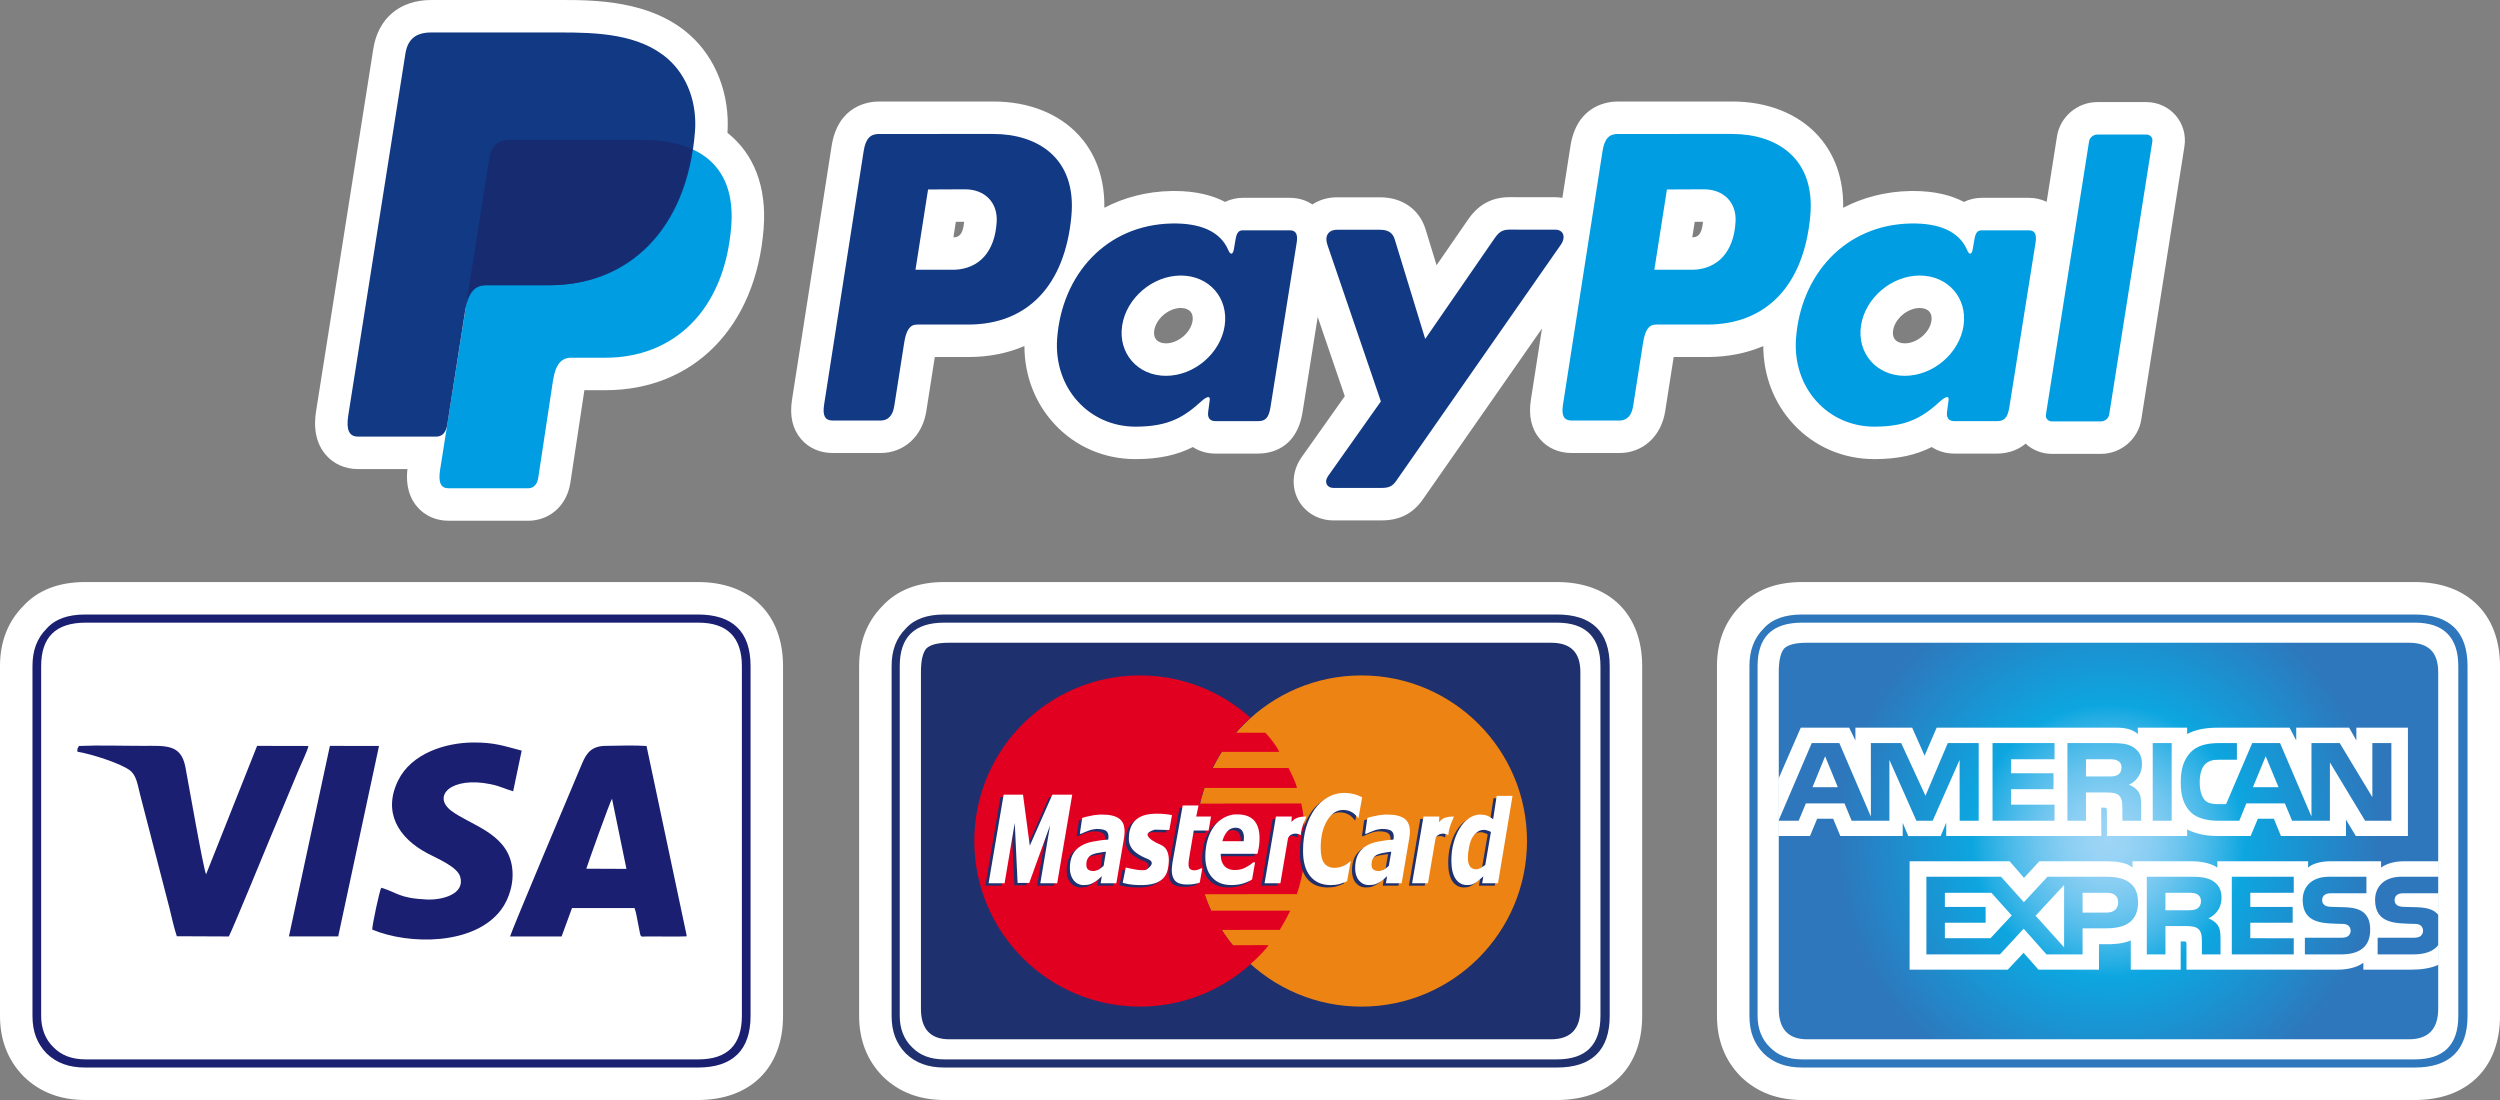 <?xml version="1.0" encoding="utf-8"?>
<!-- Generator: Adobe Illustrator 17.0.0, SVG Export Plug-In . SVG Version: 6.00 Build 0)  -->
<!DOCTYPE svg PUBLIC "-//W3C//DTD SVG 1.1//EN" "http://www.w3.org/Graphics/SVG/1.1/DTD/svg11.dtd">
<svg version="1.1" id="Capa_1" xmlns="http://www.w3.org/2000/svg" xmlns:xlink="http://www.w3.org/1999/xlink" x="0px" y="0px"
	 width="300px" height="132px" viewBox="0 0 300 132" enable-background="new 0 0 300 132" xml:space="preserve">
<rect x="0" y="0" width="300" height="132" fill="#808080" stroke="none"/>
<g>
	<g>
		<g>
			<path fill="#FFFFFF" d="M186.841,69.845h-73.526c-3.189,0-5.7,0.981-7.464,2.918c-1.828,1.871-2.755,4.283-2.755,7.171v41.978
				c0,2.877,0.941,5.304,2.797,7.213c0.026,0.027,0.052,0.053,0.079,0.079c1.91,1.856,4.381,2.797,7.344,2.797h73.526
				c6.303,0,10.219-3.866,10.219-10.088V79.934C197.06,73.71,193.144,69.845,186.841,69.845L186.841,69.845z"/>
			<g>
				<path fill-rule="evenodd" clip-rule="evenodd" fill="#1E306D" d="M193.164,79.933c0-4.139-2.151-6.192-6.323-6.192h-73.526
					c-2.086,0-3.617,0.554-4.628,1.694c-1.14,1.141-1.694,2.608-1.694,4.498v41.978c0,1.889,0.554,3.324,1.694,4.497
					c1.174,1.141,2.673,1.695,4.628,1.695h73.526c4.172,0,6.323-2.086,6.323-6.192V79.933L193.164,79.933z"/>
				<path fill-rule="evenodd" clip-rule="evenodd" fill="#FFFFFF" d="M186.84,74.719c3.455,0,5.215,1.76,5.215,5.215v41.978
					c0,3.487-1.76,5.214-5.215,5.214h-73.526c-1.662,0-2.933-0.488-3.878-1.466c-0.978-0.945-1.467-2.249-1.467-3.748V79.933
					c0-3.454,1.728-5.215,5.345-5.215H186.84L186.84,74.719z"/>
				<path fill-rule="evenodd" clip-rule="evenodd" fill="#1E306D" d="M189.644,121.063c0,2.412-1.173,3.651-3.52,3.651h-72.222
					c-2.249,0-3.389-1.239-3.389-3.651l0,0v-9.092V80.65c0-1.336,0.196-2.249,0.619-2.803c0.489-0.489,1.368-0.717,2.77-0.717l0,0
					h72.222c2.347,0,3.52,1.141,3.52,3.52V121.063z"/>
				<path fill="#ED8313" d="M143.497,100.922c0-10.975,8.897-19.871,19.872-19.871c10.976,0,19.871,8.896,19.871,19.871
					c0,10.974-8.894,19.872-19.871,19.872C152.394,120.794,143.497,111.896,143.497,100.922L143.497,100.922z"/>
				<path fill="#E10020" d="M150.058,86.13c0.01,0-1.041,0.909-1.742,1.798h3.535c0,0,1.209,1.307,1.656,2.293h-6.911
					c0,0-0.669,1.052-1.115,1.942h9.14c0,0,0.836,1.563,1.018,2.389h-11.114c0,0-0.381,1.083-0.542,1.879l12.166-0.015
					c0.335,1.528,1.145,5.969-0.526,10.876l-11.051,0.014c0.176,0.587,0.478,1.385,0.765,1.973h9.491
					c-0.383,0.798-0.942,1.8-1.259,2.305l-6.958,0.005c0.367,0.556,0.955,1.433,1.337,1.832l4.284-0.003
					c-0.803,1.11-2.165,2.261-2.165,2.261h-0.034l0.045,0.014c-3.52,3.17-8.181,5.099-13.291,5.099
					c-10.976,0-19.872-8.898-19.872-19.872c0-10.975,8.896-19.871,19.872-19.871C141.888,81.05,146.54,82.971,150.058,86.13
					L150.058,86.13z"/>
				<path fill="#1E306D" d="M140.256,98.101l-0.32,1.788l-1.743-0.045c0,0-0.871,0.23-0.871,0.596c0,0.366,0.641,0.825,1.605,1.24
					c0.963,0.412,1.008,1.556,0.918,2.336c-0.092,0.779-0.229,2.397-3.028,2.478c-1.604,0.045-2.476-0.276-2.476-0.276l0.367-1.833
					c0,0,2.064,0.551,2.523,0.229c0.458-0.321,1.008-0.872,0.137-1.238c-0.871-0.366-2.292-0.963-2.292-2.43
					c0-1.468,0.596-2.293,1.513-2.707C137.505,97.827,139.111,97.87,140.256,98.101L140.256,98.101z"/>
				<polygon fill="#1E306D" points="126.48,106.28 124.454,106.28 125.631,99.314 123.127,106.239 121.728,106.239 121.39,99.036 
					120.164,106.28 118.247,106.28 120.055,95.647 122.379,95.647 123.193,101.77 125.899,95.647 128.286,95.647 126.48,106.28 				
					"/>
				<path fill="#1E306D" d="M142.068,106.43c-0.66,0-1.131-0.15-1.414-0.425c-0.282-0.299-0.425-0.748-0.425-1.322
					c0-0.15,0.016-0.297,0.032-0.425c0.015-0.15,0.047-0.321,0.062-0.512l1.219-6.807h1.901l-0.276,1.33h1.776l-0.299,1.682h-1.776
					l-0.487,2.899c-0.032,0.192-0.063,0.382-0.094,0.597c-0.031,0.191-0.048,0.383-0.048,0.512c0,0.299,0.048,0.489,0.174,0.596
					c0.111,0.106,0.299,0.171,0.551,0.171c0.094,0,0.219-0.021,0.377-0.065c0.157-0.063,0.299-0.106,0.391-0.171h0.158l-0.3,1.705
					c-0.22,0.085-0.439,0.128-0.675,0.169C142.681,106.41,142.397,106.43,142.068,106.43L142.068,106.43z"/>
				<path fill="#1E306D" d="M155.705,100.509c-0.413-0.321-1.339-0.255-1.531,0.402l-0.911,5.369h-1.9l1.367-8.011h1.901
					l-0.041,0.646c0.363-0.362,0.766-0.668,1.785-0.637C156.436,98.28,155.758,99.468,155.705,100.509L155.705,100.509z"/>
				<path fill="#1E306D" d="M159.296,106.495c-1.051,0-1.884-0.363-2.45-1.067c-0.584-0.702-0.864-1.725-0.864-3.047
					c0-1.042,0.125-1.982,0.376-2.834c0.249-0.85,0.612-1.575,1.053-2.195c0.437-0.595,0.958-1.065,1.571-1.405
					c0.596-0.341,1.241-0.511,1.918-0.511c0.533,0,1.035,0.085,1.507,0.234c0.229,0.079,0.665,0.287,0.665,0.287l-0.44,2.526
					c-0.22-0.28-0.441-0.499-0.667-0.66c-0.329-0.212-0.722-0.339-1.16-0.339c-0.786,0-1.429,0.425-1.935,1.277
					c-0.518,0.852-0.767,1.939-0.767,3.259c0,0.853,0.142,1.473,0.422,1.855c0.283,0.363,0.694,0.554,1.226,0.554
					c0.488,0,0.944-0.127,1.367-0.385c0.203-0.131,0.401-0.27,0.591-0.428l-0.441,2.411c0,0-0.229,0.112-0.338,0.15
					c-0.266,0.104-0.503,0.169-0.705,0.235C160.002,106.454,159.689,106.495,159.296,106.495L159.296,106.495z"/>
				<path fill="#1E306D" d="M131.158,106.005c-0.078,0.064-0.157,0.107-0.22,0.148c-0.205,0.108-0.377,0.193-0.55,0.258
					c-0.174,0.043-0.41,0.085-0.723,0.085c-0.488,0-0.895-0.193-1.194-0.554c-0.315-0.382-0.471-0.874-0.471-1.47
					c0-0.64,0.11-1.173,0.329-1.62c0.22-0.427,0.551-0.791,0.99-1.044c0.409-0.255,0.896-0.426,1.447-0.533l0.392-0.065
					c0.456-0.085,0.927-0.148,1.445-0.17c0-0.043,0-0.085,0.015-0.148c0.016-0.066,0.016-0.129,0.016-0.214
					c0-0.34-0.109-0.575-0.345-0.725c-0.237-0.128-0.581-0.191-1.037-0.191h-0.094c-0.283,0.02-0.596,0.085-0.943,0.213
					c-0.377,0.15-0.659,0.255-0.848,0.363h-0.172l0.282-1.897c0.219-0.085,0.565-0.17,1.02-0.255c0.22-0.066,0.441-0.085,0.66-0.108
					c0.236-0.042,0.488-0.042,0.722-0.042c0.927,0,1.602,0.17,2.043,0.49c0.439,0.32,0.644,0.832,0.644,1.534
					c0,0.086,0,0.213-0.016,0.364c-0.015,0.15-0.031,0.276-0.046,0.403l-0.928,5.455h-1.886l0.143-0.852
					c-0.111,0.107-0.268,0.235-0.426,0.385C131.316,105.876,131.238,105.941,131.158,106.005L131.158,106.005z M131.158,102.681
					c-0.204,0.043-0.377,0.106-0.518,0.17c-0.22,0.107-0.377,0.255-0.488,0.447c-0.125,0.193-0.174,0.449-0.174,0.767
					c0,0.278,0.079,0.468,0.222,0.575c0.157,0.108,0.361,0.171,0.659,0.171c0.094,0,0.188-0.02,0.299-0.063
					c0.094-0.022,0.188-0.065,0.299-0.108c0.204-0.126,0.408-0.278,0.596-0.447l0.284-1.705c-0.33,0.043-0.66,0.085-0.944,0.151
					C131.316,102.639,131.238,102.659,131.158,102.681L131.158,102.681z"/>
				<path fill="#1E306D" d="M147.59,99.655c-0.252,0.04-0.487,0.168-0.676,0.383c-0.268,0.298-0.471,0.681-0.613,1.192h1.288h1.273
					c0-0.085,0.016-0.15,0.016-0.235c0-0.063,0.015-0.148,0.015-0.213c0-0.384-0.094-0.659-0.268-0.874
					c-0.173-0.189-0.408-0.296-0.738-0.296C147.794,99.612,147.683,99.633,147.59,99.655L147.59,99.655z M147.59,104.683h0.283
					c0.408,0,0.801-0.085,1.178-0.278c0.362-0.192,0.69-0.405,0.959-0.639h0.22l-0.363,2.067c-0.361,0.214-0.755,0.383-1.162,0.489
					c-0.345,0.107-0.723,0.15-1.116,0.172h-0.173c-1.021,0-1.791-0.3-2.341-0.917c-0.551-0.597-0.818-1.429-0.818-2.493
					c0-0.724,0.094-1.406,0.267-2.005c0.174-0.617,0.44-1.149,0.77-1.618c0.33-0.448,0.722-0.788,1.21-1.066
					c0.345-0.169,0.708-0.297,1.084-0.362c0.173-0.02,0.345-0.02,0.519-0.02c0.879,0,1.539,0.233,1.995,0.724
					c0.439,0.468,0.659,1.193,0.659,2.129c0,0.321-0.017,0.641-0.063,0.96c-0.048,0.298-0.11,0.618-0.189,0.916h-2.922h-1.477v0.085
					v0.085c0,0.554,0.157,0.981,0.44,1.298C146.788,104.471,147.135,104.64,147.59,104.683L147.59,104.683z"/>
				<path fill="#1E306D" d="M165.396,106.005c-0.08,0.064-0.158,0.107-0.236,0.148c-0.19,0.108-0.378,0.193-0.551,0.258
					c-0.173,0.043-0.411,0.085-0.708,0.085c-0.503,0-0.897-0.193-1.208-0.554c-0.314-0.382-0.459-0.874-0.459-1.47
					c0-0.64,0.113-1.173,0.333-1.62c0.218-0.427,0.551-0.791,0.974-1.044c0.408-0.255,0.895-0.426,1.458-0.533
					c0.128-0.022,0.254-0.043,0.396-0.065c0.437-0.085,0.926-0.148,1.428-0.17c0.017-0.043,0.017-0.085,0.034-0.148
					c0-0.066,0.014-0.129,0.014-0.214c0-0.34-0.125-0.575-0.345-0.725c-0.237-0.128-0.58-0.191-1.038-0.191h-0.093
					c-0.301,0.02-0.614,0.085-0.944,0.213c-0.378,0.15-0.658,0.255-0.848,0.363h-0.173l0.267-1.897
					c0.22-0.085,0.566-0.17,1.036-0.255c0.22-0.066,0.442-0.085,0.661-0.108c0.235-0.042,0.47-0.042,0.722-0.042
					c0.926,0,1.602,0.17,2.043,0.49c0.424,0.32,0.643,0.832,0.643,1.534c0,0.086,0,0.213-0.017,0.364
					c-0.016,0.15-0.031,0.276-0.045,0.403l-0.928,5.455h-1.886l0.142-0.852c-0.124,0.107-0.269,0.235-0.44,0.385L165.396,106.005
					L165.396,106.005z M165.396,102.681c-0.205,0.043-0.379,0.106-0.536,0.17c-0.202,0.107-0.374,0.255-0.488,0.447
					c-0.108,0.193-0.174,0.449-0.174,0.767c0,0.278,0.081,0.468,0.238,0.575c0.14,0.108,0.361,0.171,0.643,0.171
					c0.096,0,0.205-0.02,0.316-0.063c0.093-0.022,0.187-0.065,0.28-0.108c0.22-0.126,0.411-0.278,0.598-0.447l0.299-1.705
					c-0.345,0.043-0.659,0.085-0.959,0.151C165.536,102.639,165.459,102.659,165.396,102.681L165.396,102.681z"/>
				<path fill="#1E306D" d="M173.411,100.509c-0.416-0.321-1.339-0.255-1.531,0.402l-0.911,5.369h-1.899l1.366-8.011h1.9
					l-0.04,0.646c0.363-0.362,0.766-0.668,1.785-0.637C174.143,98.28,173.461,99.468,173.411,100.509L173.411,100.509z"/>
				<path fill-rule="evenodd" clip-rule="evenodd" fill="#1E306D" d="M177.145,99.973c-0.094,0.043-0.188,0.108-0.268,0.17
					c-0.249,0.17-0.455,0.428-0.628,0.724c-0.14,0.298-0.265,0.641-0.345,1.088c-0.094,0.425-0.142,0.854-0.142,1.258
					c0,0.49,0.094,0.829,0.253,1.045c0.172,0.232,0.423,0.34,0.756,0.34c0.124,0,0.25-0.023,0.375-0.085
					c0.063-0.023,0.111-0.043,0.172-0.086c0.191-0.107,0.364-0.215,0.533-0.363l0.677-3.942c-0.109-0.065-0.232-0.127-0.408-0.172
					c-0.157-0.063-0.298-0.085-0.423-0.085C177.491,99.866,177.317,99.908,177.145,99.973L177.145,99.973z M177.145,105.856
					c-0.14,0.128-0.298,0.256-0.471,0.361c-0.157,0.085-0.315,0.171-0.455,0.213c-0.158,0.043-0.347,0.065-0.551,0.065
					c-0.584,0-1.039-0.258-1.384-0.748c-0.328-0.51-0.499-1.233-0.499-2.152c0-0.766,0.077-1.492,0.264-2.153
					c0.174-0.66,0.426-1.257,0.741-1.767c0.314-0.512,0.677-0.895,1.099-1.194c0.408-0.277,0.816-0.425,1.256-0.447h0.063
					c0.33,0,0.613,0.042,0.848,0.128c0.238,0.085,0.488,0.234,0.739,0.427l0.422-2.794h1.899l-1.742,10.485h-1.898l0.142-0.829
					C177.443,105.6,177.288,105.728,177.145,105.856L177.145,105.856z"/>
				<path fill="#FFFFFF" d="M140.639,97.815l-0.32,1.787l-1.743-0.044c0,0-0.871,0.227-0.871,0.595c0,0.366,0.641,0.826,1.604,1.237
					c0.964,0.415,1.01,1.559,0.918,2.34c-0.092,0.779-0.229,2.397-3.026,2.477c-1.606,0.046-2.477-0.275-2.477-0.275l0.367-1.834
					c0,0,2.063,0.551,2.523,0.229c0.459-0.321,1.008-0.872,0.137-1.238c-0.871-0.367-2.292-0.965-2.292-2.431
					c0-1.466,0.596-2.292,1.513-2.706C137.887,97.539,139.492,97.584,140.639,97.815L140.639,97.815z"/>
				<polygon fill="#FFFFFF" points="126.862,105.995 124.835,105.995 126.014,99.027 123.508,105.953 122.11,105.953 
					121.772,98.749 120.547,105.995 118.63,105.995 120.436,95.361 122.761,95.361 123.576,101.484 126.281,95.361 128.669,95.361 
					126.862,105.995 				"/>
				<path fill="#FFFFFF" d="M142.45,106.143c-0.66,0-1.132-0.148-1.413-0.426c-0.284-0.297-0.426-0.746-0.426-1.32
					c0-0.15,0.016-0.298,0.032-0.428c0.016-0.147,0.047-0.317,0.063-0.51l1.219-6.805h1.901l-0.277,1.328h1.777l-0.299,1.682h-1.775
					l-0.488,2.901c-0.032,0.189-0.063,0.381-0.094,0.594c-0.032,0.192-0.047,0.386-0.047,0.513c0,0.297,0.047,0.49,0.172,0.597
					c0.111,0.105,0.3,0.17,0.551,0.17c0.094,0,0.219-0.023,0.376-0.065c0.158-0.063,0.3-0.105,0.394-0.171h0.157l-0.299,1.707
					c-0.22,0.085-0.44,0.128-0.676,0.168C143.063,106.122,142.78,106.143,142.45,106.143L142.45,106.143z"/>
				<path fill="#FFFFFF" d="M156.088,100.223c-0.416-0.321-1.34-0.256-1.531,0.401l-0.912,5.371h-1.899l1.367-8.012h1.899
					l-0.039,0.647c0.363-0.363,0.763-0.67,1.78-0.638C156.819,97.994,156.138,99.182,156.088,100.223L156.088,100.223z"/>
				<path fill="#FFFFFF" d="M159.679,106.209c-1.053,0-1.886-0.362-2.45-1.067c-0.583-0.703-0.865-1.725-0.865-3.047
					c0-1.045,0.127-1.983,0.378-2.835c0.25-0.853,0.614-1.576,1.051-2.195c0.441-0.595,0.962-1.065,1.574-1.405
					c0.593-0.342,1.24-0.513,1.914-0.513c0.533,0,1.038,0.085,1.509,0.236c0.228,0.078,0.667,0.286,0.667,0.286l-0.442,2.527
					c-0.22-0.28-0.439-0.501-0.665-0.66c-0.33-0.213-0.724-0.342-1.163-0.342c-0.786,0-1.43,0.428-1.933,1.279
					c-0.517,0.853-0.77,1.941-0.77,3.261c0,0.852,0.143,1.472,0.425,1.853c0.282,0.362,0.69,0.555,1.226,0.555
					c0.486,0,0.94-0.13,1.366-0.384c0.201-0.132,0.398-0.272,0.59-0.43l-0.442,2.412c0,0-0.229,0.112-0.338,0.15
					c-0.265,0.105-0.5,0.169-0.705,0.232C160.386,106.163,160.073,106.209,159.679,106.209L159.679,106.209z"/>
				<path fill="#FFFFFF" d="M131.54,105.717c-0.078,0.066-0.157,0.107-0.219,0.15c-0.204,0.107-0.377,0.192-0.55,0.255
					c-0.173,0.041-0.408,0.087-0.722,0.087c-0.488,0-0.896-0.193-1.194-0.554c-0.314-0.386-0.471-0.875-0.471-1.471
					c0-0.639,0.109-1.172,0.33-1.618c0.22-0.429,0.548-0.792,0.99-1.046c0.408-0.255,0.895-0.425,1.446-0.532l0.391-0.066
					c0.456-0.085,0.928-0.148,1.447-0.171c0-0.042,0-0.085,0.015-0.148c0.016-0.063,0.016-0.128,0.016-0.213
					c0-0.341-0.111-0.575-0.346-0.725c-0.236-0.126-0.582-0.19-1.036-0.19h-0.095c-0.282,0.021-0.596,0.084-0.942,0.212
					c-0.377,0.15-0.66,0.256-0.849,0.363h-0.172l0.282-1.896c0.219-0.085,0.565-0.17,1.021-0.255
					c0.219-0.065,0.44-0.086,0.659-0.108c0.237-0.043,0.488-0.043,0.723-0.043c0.928,0,1.603,0.17,2.042,0.49
					c0.44,0.32,0.644,0.832,0.644,1.534c0,0.086,0,0.213-0.015,0.363c-0.016,0.15-0.032,0.278-0.048,0.405l-0.926,5.455h-1.886
					l0.142-0.853c-0.111,0.107-0.267,0.235-0.425,0.385C131.697,105.589,131.619,105.655,131.54,105.717L131.54,105.717z
					 M131.54,102.394c-0.204,0.043-0.376,0.106-0.518,0.171c-0.219,0.104-0.378,0.254-0.486,0.446
					c-0.127,0.193-0.174,0.447-0.174,0.767c0,0.277,0.078,0.468,0.219,0.575c0.157,0.106,0.362,0.171,0.66,0.171
					c0.094,0,0.188-0.021,0.298-0.065c0.095-0.021,0.19-0.063,0.3-0.106c0.204-0.128,0.408-0.278,0.596-0.447l0.282-1.705
					c-0.329,0.042-0.659,0.085-0.941,0.149C131.697,102.351,131.619,102.373,131.54,102.394L131.54,102.394z"/>
				<path fill="#FFFFFF" d="M147.971,99.367c-0.251,0.043-0.486,0.171-0.675,0.382c-0.267,0.3-0.472,0.684-0.613,1.195h1.287h1.274
					c0-0.085,0.015-0.15,0.015-0.236c0-0.062,0.015-0.148,0.015-0.211c0-0.386-0.094-0.662-0.268-0.877
					c-0.172-0.189-0.407-0.296-0.738-0.296C148.175,99.325,148.067,99.345,147.971,99.367L147.971,99.367z M147.971,104.397h0.283
					c0.408,0,0.802-0.085,1.178-0.278c0.361-0.193,0.692-0.405,0.957-0.64h0.22l-0.361,2.066c-0.361,0.217-0.755,0.385-1.162,0.492
					c-0.345,0.105-0.723,0.148-1.116,0.171h-0.173c-1.02,0-1.791-0.299-2.341-0.917c-0.549-0.597-0.818-1.429-0.818-2.493
					c0-0.725,0.095-1.407,0.269-2.005c0.172-0.617,0.439-1.151,0.768-1.619c0.33-0.447,0.724-0.787,1.21-1.064
					c0.346-0.17,0.708-0.299,1.084-0.363c0.173-0.02,0.345-0.02,0.518-0.02c0.881,0,1.54,0.232,1.996,0.723
					c0.439,0.469,0.66,1.193,0.66,2.132c0,0.319-0.015,0.64-0.063,0.96c-0.048,0.297-0.11,0.617-0.188,0.915h-2.924h-1.476v0.085
					v0.085c0,0.554,0.157,0.981,0.44,1.299C147.171,104.184,147.516,104.354,147.971,104.397L147.971,104.397z"/>
				<path fill="#FFFFFF" d="M165.775,105.717c-0.077,0.066-0.157,0.107-0.235,0.15c-0.188,0.107-0.376,0.192-0.548,0.255
					c-0.174,0.041-0.41,0.087-0.708,0.087c-0.504,0-0.896-0.193-1.209-0.554c-0.315-0.386-0.458-0.875-0.458-1.471
					c0-0.639,0.11-1.172,0.332-1.618c0.219-0.429,0.548-0.792,0.974-1.046c0.408-0.255,0.895-0.425,1.46-0.532
					c0.126-0.024,0.251-0.043,0.391-0.066c0.442-0.085,0.929-0.148,1.432-0.171c0.015-0.042,0.015-0.085,0.03-0.148
					c0-0.063,0.017-0.128,0.017-0.213c0-0.341-0.124-0.575-0.348-0.725c-0.235-0.126-0.58-0.19-1.035-0.19h-0.096
					c-0.297,0.021-0.611,0.084-0.94,0.212c-0.378,0.15-0.661,0.256-0.849,0.363h-0.172l0.267-1.896
					c0.22-0.085,0.563-0.17,1.036-0.255c0.22-0.065,0.438-0.086,0.658-0.108c0.238-0.043,0.471-0.043,0.724-0.043
					c0.928,0,1.601,0.17,2.045,0.49c0.422,0.32,0.642,0.832,0.642,1.534c0,0.086,0,0.213-0.015,0.363
					c-0.017,0.15-0.032,0.278-0.05,0.405l-0.926,5.455h-1.886l0.145-0.853c-0.129,0.107-0.268,0.235-0.441,0.385L165.775,105.717
					L165.775,105.717z M165.775,102.394c-0.202,0.043-0.374,0.106-0.532,0.171c-0.202,0.104-0.379,0.254-0.486,0.446
					c-0.113,0.193-0.175,0.447-0.175,0.767c0,0.277,0.079,0.468,0.237,0.575c0.14,0.106,0.362,0.171,0.644,0.171
					c0.093,0,0.205-0.021,0.312-0.065c0.096-0.021,0.191-0.063,0.283-0.106c0.219-0.128,0.407-0.278,0.598-0.447l0.298-1.705
					c-0.345,0.042-0.66,0.085-0.959,0.149C165.918,102.351,165.841,102.373,165.775,102.394L165.775,102.394z"/>
				<path fill="#FFFFFF" d="M173.794,100.223c-0.415-0.321-1.339-0.256-1.531,0.401l-0.91,5.371h-1.901l1.367-8.012h1.899
					l-0.039,0.647c0.36-0.363,0.763-0.67,1.783-0.638C174.525,97.994,173.844,99.182,173.794,100.223L173.794,100.223z"/>
				<path fill-rule="evenodd" clip-rule="evenodd" fill="#FFFFFF" d="M177.528,99.687c-0.094,0.043-0.187,0.108-0.267,0.171
					c-0.253,0.17-0.456,0.428-0.628,0.725c-0.142,0.296-0.268,0.64-0.345,1.087c-0.095,0.425-0.142,0.853-0.142,1.258
					c0,0.49,0.094,0.83,0.249,1.042c0.175,0.235,0.426,0.343,0.756,0.343c0.129,0,0.254-0.022,0.378-0.085
					c0.063-0.023,0.111-0.042,0.174-0.085c0.188-0.107,0.36-0.216,0.533-0.363l0.675-3.943c-0.11-0.065-0.235-0.13-0.408-0.172
					c-0.158-0.063-0.298-0.084-0.426-0.084C177.873,99.581,177.701,99.621,177.528,99.687L177.528,99.687z M177.528,105.569
					c-0.143,0.128-0.3,0.255-0.472,0.362c-0.156,0.085-0.313,0.169-0.453,0.212c-0.16,0.043-0.348,0.066-0.551,0.066
					c-0.583,0-1.039-0.257-1.384-0.748c-0.33-0.51-0.504-1.235-0.504-2.152c0-0.767,0.078-1.492,0.268-2.153
					c0.173-0.659,0.424-1.257,0.739-1.766c0.314-0.513,0.675-0.898,1.098-1.196c0.41-0.278,0.819-0.425,1.259-0.448h0.063
					c0.327,0,0.614,0.043,0.849,0.128c0.235,0.085,0.488,0.236,0.737,0.427l0.424-2.794h1.9l-1.742,10.487h-1.9l0.139-0.831
					C177.826,105.311,177.667,105.441,177.528,105.569L177.528,105.569z"/>
			</g>
		</g>
		<g>
			<path fill="#FFFFFF" d="M289.781,69.845h-73.526c-3.189,0-5.7,0.981-7.464,2.918c-1.828,1.871-2.755,4.283-2.755,7.171v41.978
				c0,2.877,0.941,5.304,2.797,7.213c0.026,0.027,0.052,0.053,0.079,0.079c1.91,1.856,4.381,2.797,7.344,2.797h73.526
				c6.303,0,10.219-3.866,10.219-10.088V79.934C300,73.71,296.084,69.845,289.781,69.845L289.781,69.845z"/>
			<g>
				<g>
					<path fill-rule="evenodd" clip-rule="evenodd" fill="#2E77BC" d="M296.104,79.933c0-4.139-2.151-6.192-6.323-6.192h-73.526
						c-2.086,0-3.618,0.553-4.628,1.694c-1.141,1.142-1.695,2.608-1.695,4.498v41.978c0,1.889,0.554,3.324,1.695,4.497
						c1.174,1.141,2.673,1.695,4.628,1.695h73.526c4.172,0,6.323-2.086,6.323-6.192V79.933L296.104,79.933z"/>
					<path fill-rule="evenodd" clip-rule="evenodd" fill="#FFFFFF" d="M289.781,74.718c3.455,0,5.215,1.761,5.215,5.215v41.978
						c0,3.487-1.76,5.214-5.215,5.214h-73.526c-1.662,0-2.933-0.488-3.879-1.466c-0.977-0.945-1.466-2.249-1.466-3.748V79.933
						c0-3.454,1.727-5.215,5.345-5.215H289.781L289.781,74.718z"/>
					
						<radialGradient id="SVGID_1_" cx="259.824" cy="104.645" r="33.516" gradientTransform="matrix(0.974 0 0 0.974 -0.057 -1.005)" gradientUnits="userSpaceOnUse">
						<stop  offset="0" style="stop-color:#9DD5F6"/>
						<stop  offset="0.071" style="stop-color:#98D3F5"/>
						<stop  offset="0.158" style="stop-color:#89CEF3"/>
						<stop  offset="0.252" style="stop-color:#70C6EF"/>
						<stop  offset="0.351" style="stop-color:#4EBBEA"/>
						<stop  offset="0.455" style="stop-color:#23ADE3"/>
						<stop  offset="0.5" style="stop-color:#0DA6E0"/>
						<stop  offset="1" style="stop-color:#2E77BC"/>
					</radialGradient>
					<path fill-rule="evenodd" clip-rule="evenodd" fill="url(#SVGID_1_)" d="M292.584,121.063c0,2.412-1.174,3.651-3.52,3.651
						h-72.222c-2.249,0-3.389-1.239-3.389-3.651l0,0v-9.092V80.65c0-1.336,0.195-2.249,0.619-2.803
						c0.489-0.489,1.369-0.717,2.77-0.717l0,0h72.222c2.347,0,3.52,1.141,3.52,3.52V121.063z"/>
				</g>
				<g>
					<path fill="#FFFFFF" d="M220.539,94.467l-1.524-3.715l-1.516,3.715 M254.123,92.987c-0.305,0.186-0.668,0.192-1.101,0.192
						h-2.706v-2.07h2.743c0.387,0,0.793,0.017,1.056,0.168c0.288,0.136,0.467,0.425,0.467,0.823
						C254.582,92.51,254.412,92.837,254.123,92.987z M273.426,94.467l-1.542-3.715l-1.533,3.715H273.426z M237.445,98.488h-2.284
						l-0.009-7.298l-3.23,7.298h-1.956l-3.238-7.304v7.304h-4.53l-0.856-2.078h-4.638l-0.865,2.078h-2.419l3.989-9.318h3.309
						l3.788,8.822v-8.822h3.635l2.915,6.322l2.678-6.322h3.709L237.445,98.488L237.445,98.488z M246.545,98.488h-7.441v-9.318h7.441
						v1.94h-5.213v1.68h5.088v1.91h-5.088v1.861h5.213V98.488z M257.036,91.678c0,1.486-0.991,2.254-1.569,2.485
						c0.487,0.185,0.904,0.513,1.102,0.784c0.314,0.463,0.368,0.877,0.368,1.709v1.831h-2.246l-0.009-1.175
						c0-0.561,0.054-1.367-0.352-1.815c-0.325-0.327-0.821-0.399-1.623-0.399h-2.391v3.389h-2.227v-9.318h5.123
						c1.138,0,1.977,0.03,2.697,0.446C256.613,90.032,257.036,90.639,257.036,91.678z M260.6,98.488h-2.273v-9.318h2.273V98.488z
						 M286.967,98.488h-3.156l-4.222-6.994v6.994h-4.537l-0.867-2.078h-4.626l-0.842,2.078h-2.607c-1.083,0-2.453-0.239-3.23-1.03
						c-0.783-0.792-1.19-1.863-1.19-3.558c0-1.382,0.243-2.645,1.201-3.643c0.72-0.744,1.847-1.087,3.383-1.087h2.157v1.996h-2.112
						c-0.812,0-1.271,0.121-1.714,0.552c-0.38,0.392-0.64,1.134-0.64,2.111c0,0.999,0.198,1.718,0.612,2.189
						c0.343,0.369,0.966,0.48,1.552,0.48h1l3.139-7.328h3.337l3.771,8.814v-8.814h3.391l3.916,6.491v-6.491h2.281V98.488
						L286.967,98.488z M213.396,100.318h3.805l0.858-2.07h1.922l0.856,2.07h7.488v-1.582l0.668,1.59h3.887l0.668-1.614v1.607h18.608
						l-0.009-3.398h0.36c0.252,0.009,0.326,0.032,0.326,0.448v2.95h9.625v-0.791c0.776,0.416,1.983,0.791,3.572,0.791h4.049
						l0.866-2.07h1.921l0.848,2.07h7.802v-1.967l1.182,1.967h6.253V87.322h-6.188v1.535l-0.867-1.535h-6.349v1.535l-0.796-1.535
						h-8.576c-1.436,0-2.698,0.201-3.717,0.759v-0.759h-5.919v0.759c-0.649-0.576-1.533-0.759-2.515-0.759h-21.623l-1.451,3.356
						l-1.49-3.356h-6.811v1.535l-0.748-1.535h-5.809l-2.697,6.179L213.396,100.318L213.396,100.318z"/>
					<path fill="#FFFFFF" d="M292.641,107.191h-4.06c-0.405,0-0.674,0.015-0.901,0.169c-0.235,0.151-0.326,0.374-0.326,0.671
						c0,0.351,0.199,0.59,0.488,0.694c0.235,0.082,0.487,0.106,0.858,0.106l1.207,0.032c1.218,0.03,2.032,0.239,2.527,0.75
						c0.091,0.071,0.144,0.151,0.207,0.231 M292.641,113.336c-0.541,0.791-1.595,1.192-3.023,1.192h-4.301v-1.999h4.284
						c0.425,0,0.722-0.056,0.901-0.231c0.155-0.143,0.264-0.354,0.264-0.608c0-0.271-0.108-0.486-0.273-0.616
						c-0.161-0.142-0.396-0.207-0.784-0.207c-2.091-0.071-4.7,0.065-4.7-2.885c0-1.352,0.858-2.775,3.195-2.775h4.436v-1.854h-4.122
						c-1.245,0-2.148,0.298-2.788,0.761v-0.761h-6.097c-0.974,0-2.119,0.242-2.661,0.761v-0.761h-10.887v0.761
						c-0.867-0.625-2.33-0.761-3.004-0.761H255.9v0.761c-0.686-0.664-2.211-0.761-3.14-0.761h-8.038l-1.839,1.99l-1.723-1.99
						h-12.006v13.005h11.781l1.895-2.021l1.785,2.021l7.262,0.006v-3.059h0.714c0.963,0.015,2.099-0.024,3.102-0.457v3.51h5.989
						v-3.389h0.289c0.369,0,0.405,0.015,0.405,0.383v3.006h18.195c1.155,0,2.362-0.296,3.032-0.832v0.832h5.771
						c1.201,0,2.374-0.168,3.266-0.6V113.336L292.641,113.336z M283.756,109.612c0.433,0.448,0.666,1.015,0.666,1.975
						c0,2.006-1.252,2.942-3.499,2.942h-4.339v-1.999h4.321c0.422,0,0.722-0.056,0.91-0.231c0.153-0.143,0.263-0.354,0.263-0.608
						c0-0.271-0.119-0.487-0.272-0.616c-0.17-0.142-0.406-0.207-0.793-0.207c-2.083-0.071-4.691,0.065-4.691-2.885
						c0-1.352,0.85-2.775,3.185-2.775h4.465v1.984h-4.086c-0.405,0-0.668,0.015-0.892,0.168c-0.244,0.151-0.334,0.376-0.334,0.671
						c0,0.352,0.207,0.591,0.487,0.694c0.236,0.081,0.488,0.105,0.867,0.105l1.199,0.033
						C282.422,108.892,283.252,109.101,283.756,109.612z M263.658,109.037c-0.298,0.177-0.667,0.192-1.1,0.192h-2.706v-2.093h2.742
						c0.397,0,0.794,0.009,1.064,0.169c0.289,0.151,0.461,0.439,0.461,0.838C264.119,108.541,263.947,108.862,263.658,109.037z
						 M265.003,110.196c0.496,0.184,0.901,0.511,1.092,0.783c0.314,0.456,0.36,0.88,0.368,1.702v1.848h-2.236v-1.167
						c0-0.561,0.054-1.391-0.36-1.824c-0.325-0.334-0.821-0.413-1.634-0.413h-2.38v3.405h-2.238v-9.321h5.143
						c1.128,0,1.949,0.05,2.679,0.44c0.703,0.425,1.145,1.006,1.145,2.07C266.582,109.205,265.589,109.964,265.003,110.196z
						 M267.816,105.208h7.434v1.928h-5.216v1.694h5.088v1.901h-5.088v1.854l5.216,0.009v1.935h-7.434V105.208z M252.789,109.509
						h-2.878v-2.374h2.904c0.804,0,1.362,0.328,1.362,1.142C254.177,109.085,253.645,109.509,252.789,109.509z M247.692,113.68
						l-3.42-3.797l3.42-3.676V113.68z M238.861,112.585h-5.476v-1.854h4.89v-1.901h-4.89v-1.694h5.584l2.437,2.716L238.861,112.585z
						 M256.568,108.278c0,2.59-1.932,3.124-3.879,3.124h-2.779v3.127h-4.329l-2.742-3.086l-2.85,3.086h-8.822v-9.321h8.958
						l2.741,3.056l2.833-3.056h7.117C254.582,105.208,256.568,105.697,256.568,108.278z"/>
				</g>
			</g>
		</g>
		<g>
			<path fill="#FFFFFF" d="M83.745,69.845H10.219c-3.189,0-5.7,0.981-7.464,2.918C0.927,74.633,0,77.045,0,79.934v41.978
				c0,2.877,0.941,5.304,2.797,7.213c0.026,0.027,0.052,0.053,0.079,0.079c1.91,1.856,4.381,2.797,7.344,2.797h73.526
				c6.303,0,10.219-3.866,10.219-10.088V79.934C93.964,73.71,90.048,69.845,83.745,69.845L83.745,69.845z"/>
			<g>
				<path fill-rule="evenodd" clip-rule="evenodd" fill="#1A1F71" d="M90.068,79.934c0-4.139-2.151-6.193-6.323-6.193H10.219
					c-2.086,0-3.618,0.554-4.628,1.695c-1.14,1.141-1.694,2.607-1.694,4.498v41.978c0,1.889,0.554,3.324,1.694,4.497
					c1.174,1.141,2.673,1.695,4.628,1.695h73.526c4.172,0,6.323-2.086,6.323-6.192V79.934L90.068,79.934z"/>
				<path fill-rule="evenodd" clip-rule="evenodd" fill="#FFFFFF" d="M83.81,74.719c3.455,0,5.215,1.761,5.215,5.215v41.978
					c0,3.487-1.76,5.214-5.215,5.214H10.285c-1.662,0-2.934-0.488-3.879-1.466c-0.977-0.945-1.467-2.249-1.467-3.748V79.934
					c0-3.454,1.728-5.215,5.345-5.215H83.81L83.81,74.719z"/>
				<path fill-rule="evenodd" clip-rule="evenodd" fill="#1A1F71" d="M82.39,112.362v-0.149l-4.806-22.695
					c-1.462-0.106-3.383-0.03-4.885-0.015c-1.681,0.017-2.29,0.811-2.827,2.062c-0.538,1.256-8.612,20.413-8.665,20.81l6.185,0
					l1.25-3.411l7.504,0.003c0.208,0.552,0.323,1.409,0.45,2.002c0.348,1.628,0.123,1.424,0.945,1.411
					C79.145,112.352,80.795,112.427,82.39,112.362L82.39,112.362z M9.287,89.866v0.337c1.679,0.274,5.137,1.383,6.272,2.217
					c0.821,0.604,0.945,1.726,1.256,2.939l3.514,13.586c0.273,1.084,0.539,2.378,0.889,3.403l6.242,0.027
					c0.515-0.994,4.297-10.212,4.807-11.445l3.581-8.57c0.251-0.615,1.076-2.318,1.164-2.843l-6.16-0.013l-6.12,15.41
					c-0.299-0.474-2.172-11.266-2.486-12.877c-0.536-2.752-2.317-2.536-5.101-2.534c-2.503,0.002-5.197-0.096-7.675,0.012
					L9.287,89.866L9.287,89.866z M45.748,106.529c1.924,0.563,2.113,1.264,5.483,1.413c1.783,0.078,4.611-0.615,3.993-2.732
					c-0.35-1.202-2.68-2.146-3.946-2.818c-3.514-1.866-5.375-4.963-3.481-8.777c1.568-3.159,5.579-4.503,9.007-4.516
					c2.571-0.01,3.628,0.414,5.799,0.974l-1.025,4.884c-0.918-0.269-1.573-0.618-2.654-0.844c-4.775-0.997-7.125,1.411-4.755,3.192
					c2.232,1.677,6.448,2.61,7.219,6.387c0.426,2.086-0.3,4.199-1.246,5.466c-3.22,4.315-11.113,4.23-15.476,2.391
					C44.666,110.984,45.535,106.906,45.748,106.529L45.748,106.529z M34.673,112.364l4.914-22.858l5.895,0.007l-4.897,22.858
					L34.673,112.364L34.673,112.364z M70.359,104.245c0.133-0.48,2.852-8.081,3.083-8.403l1.731,8.423L70.359,104.245z"/>
			</g>
		</g>
	</g>
	<g>
		<g>
			<path fill="#FFFFFF" d="M261.094,13.865c-0.876-1.026-2.164-1.614-3.534-1.614h-5.891c-2.385,0-4.461,1.765-4.829,4.106
				l-1.242,7.862c-0.651-0.314-1.386-0.48-2.168-0.48h-5.611c-0.703,0-1.449,0.15-2.139,0.494c-1.485-0.778-3.46-1.314-6.082-1.314
				c0,0,0,0,0,0c-0.135,0-0.27,0.001-0.407,0.004c-2.929,0.06-5.637,0.77-8.007,2.012c0.066-4.305-1.567-7.069-3.028-8.672
				c-2.398-2.632-6.048-4.082-10.277-4.082h-13.754c-1.134,0-4.894,0.386-5.671,5.347l-0.969,6.212
				c-0.277-0.045-0.559-0.075-0.85-0.075l-5.499-0.006c-0.001,0-0.003,0-0.004,0h-0.006c-3.106,0-4.48,1.992-5.067,2.842
				l-3.671,5.326l-1.308-4.275c-0.742-2.427-2.791-3.876-5.482-3.876h-5.157c-1.097,0-2.116,0.302-2.958,0.856
				c-0.773-0.517-1.705-0.793-2.716-0.793h-5.612c-0.703,0-1.448,0.15-2.139,0.494c-1.485-0.778-3.46-1.314-6.082-1.314c0,0,0,0,0,0
				c-0.135,0-0.27,0.001-0.407,0.004c-2.929,0.06-5.636,0.77-8.006,2.012c0.066-4.305-1.567-7.068-3.028-8.671
				c-2.398-2.632-6.048-4.082-10.277-4.082h-13.753c-1.134,0-4.895,0.386-5.671,5.348L95.041,47.97
				c-0.302,1.937,0.063,3.524,1.085,4.718c0.923,1.079,2.272,1.673,3.796,1.673h5.746c2.814,0,5.019-2.012,5.487-5.007l1.021-6.51
				h4.04c2.477-0.007,4.728-0.46,6.712-1.321c0.012,3.559,1.277,6.854,3.623,9.38c2.51,2.703,5.958,4.191,9.71,4.191
				c2.912,0,5.054-0.522,6.879-1.449c0.777,0.512,1.711,0.785,2.722,0.785h5.104c1.367,0,4.624-0.483,5.337-4.96l1.822-11.437
				l3.248,9.51l-5.183,7.326c-1.087,1.538-1.255,3.473-0.437,5.052c0.806,1.558,2.432,2.525,4.243,2.525h5.819
				c2.134,0,3.746-0.824,4.926-2.518l14.298-20.511l-1.334,8.553c-0.302,1.936,0.063,3.524,1.086,4.718
				c0.924,1.079,2.272,1.673,3.796,1.673h5.746c2.814,0,5.019-2.012,5.487-5.007l1.021-6.511h4.04
				c2.478-0.007,4.728-0.46,6.712-1.321c0.012,3.559,1.276,6.854,3.622,9.38c2.51,2.703,5.958,4.191,9.71,4.191
				c2.912,0,5.054-0.522,6.879-1.449c0.777,0.512,1.711,0.785,2.721,0.785h5.104c0.798,0,2.238-0.164,3.442-1.19
				c0.849,0.784,1.973,1.225,3.159,1.225h5.891c2.384,0,4.46-1.765,4.829-4.105l5.181-32.791
				C262.342,16.235,261.964,14.884,261.094,13.865z M114.458,28.476h-0.048l0.291-1.858l0.995-0.005
				C115.55,28.348,114.918,28.455,114.458,28.476z M143.108,38.508c-0.21,1.41-1.733,2.695-3.195,2.695
				c-0.501,0-0.912-0.156-1.156-0.439c-0.292-0.338-0.296-0.79-0.249-1.11c0.21-1.41,1.733-2.694,3.195-2.694
				c0.501,0,0.912,0.156,1.156,0.439C143.15,37.738,143.155,38.189,143.108,38.508z M203.121,28.476h-0.048l0.291-1.858l0.995-0.005
				C204.214,28.347,203.581,28.454,203.121,28.476z M231.771,38.508c-0.21,1.41-1.733,2.695-3.195,2.695
				c-0.501,0-0.912-0.156-1.156-0.439c-0.292-0.339-0.297-0.791-0.249-1.11c0.21-1.409,1.733-2.694,3.196-2.694
				c0.501,0,0.912,0.156,1.156,0.439C231.814,37.738,231.819,38.189,231.771,38.508z"/>
			<g>
				<g>
					<path fill-rule="evenodd" clip-rule="evenodd" fill="#113984" d="M119.216,16.077c5.206,0,10.008,2.823,9.35,9.861
						c-0.779,8.343-5.276,12.991-12.348,13.009h-6.17c-0.889,0-1.317,0.722-1.55,2.211l-1.191,7.594
						c-0.179,1.147-0.767,1.713-1.638,1.713h-5.746c-0.916,0-1.236-0.586-1.032-1.895l4.749-30.44
						c0.234-1.497,0.806-2.054,1.821-2.054H119.216L119.216,16.077z M109.857,32.371l4.68,0.001c2.926-0.11,4.871-2.137,5.067-5.793
						c0.121-2.258-1.404-3.873-3.831-3.862l-4.406,0.02L109.857,32.371L109.857,32.371z M144.186,48.132
						c0.525-0.476,1.06-0.726,0.982-0.136l-0.186,1.411c-0.098,0.735,0.195,1.128,0.882,1.128h5.104c0.858,0,1.278-0.348,1.49-1.677
						l3.145-19.743c0.158-0.992-0.082-1.479-0.835-1.479h-5.612c-0.506,0-0.751,0.285-0.884,1.058l-0.208,1.215
						c-0.109,0.634-0.399,0.744-0.668,0.106c-0.953-2.255-3.382-3.266-6.788-3.196c-7.874,0.162-13.182,6.139-13.75,13.8
						c-0.439,5.927,3.809,10.58,9.405,10.58C140.324,51.198,142.14,49.987,144.186,48.132L144.186,48.132z M139.914,45.099
						c-3.389,0-5.751-2.703-5.258-6.017c0.493-3.314,3.66-6.017,7.048-6.017c3.389,0,5.751,2.703,5.258,6.017
						C146.469,42.396,143.303,45.099,139.914,45.099L139.914,45.099z M165.599,27.572h-5.157c-1.068,0-1.503,0.782-1.163,1.777
						l6.426,18.82l-6.332,8.951c-0.529,0.748-0.121,1.431,0.625,1.431h5.819c0.869,0,1.292-0.222,1.729-0.849l19.765-28.353
						c0.609-0.874,0.322-1.788-0.676-1.788l-5.501-0.006c-0.945-0.002-1.323,0.373-1.865,1.158l-8.244,11.96l-3.668-11.981
						C167.13,27.954,166.591,27.572,165.599,27.572z"/>
				</g>
				<g>
					<path fill-rule="evenodd" clip-rule="evenodd" fill="#009DE2" d="M207.88,16.077c5.206,0,10.008,2.823,9.351,9.861
						c-0.779,8.343-5.276,12.991-12.348,13.009h-6.169c-0.89,0-1.318,0.722-1.551,2.211l-1.191,7.594
						c-0.179,1.147-0.767,1.713-1.638,1.713h-5.746c-0.916,0-1.236-0.586-1.032-1.895l4.749-30.44
						c0.234-1.497,0.806-2.054,1.821-2.054H207.88L207.88,16.077z M198.521,32.371l4.68,0.001c2.926-0.11,4.872-2.137,5.067-5.793
						c0.121-2.258-1.404-3.873-3.832-3.862l-4.405,0.02L198.521,32.371L198.521,32.371z M232.849,48.132
						c0.524-0.476,1.06-0.726,0.982-0.136l-0.187,1.411c-0.097,0.735,0.196,1.128,0.882,1.128h5.104
						c0.859,0,1.279-0.348,1.491-1.677l3.145-19.743c0.158-0.992-0.082-1.479-0.836-1.479h-5.611c-0.507,0-0.752,0.285-0.884,1.058
						l-0.209,1.215c-0.109,0.634-0.399,0.744-0.668,0.106c-0.953-2.255-3.382-3.266-6.788-3.196
						c-7.873,0.162-13.181,6.139-13.749,13.8c-0.439,5.927,3.809,10.58,9.404,10.58C228.988,51.198,230.804,49.987,232.849,48.132
						L232.849,48.132z M228.578,45.099c-3.389,0-5.751-2.703-5.259-6.017c0.494-3.314,3.66-6.017,7.049-6.017
						c3.389,0,5.751,2.703,5.258,6.017C235.133,42.396,231.967,45.099,228.578,45.099L228.578,45.099z M252.123,50.569h-5.891
						c-0.468,0-0.793-0.367-0.722-0.815l5.18-32.793c0.071-0.449,0.512-0.815,0.98-0.815h5.891c0.468,0,0.793,0.366,0.722,0.815
						l-5.181,32.793C253.032,50.203,252.591,50.569,252.123,50.569z"/>
				</g>
			</g>
		</g>
		<g>
			<path fill="#FFFFFF" d="M67.204,0H51.761c-3.782,0-6.384,2.189-6.963,5.855l-6.85,43.371c-0.132,0.838-0.535,3.388,1.13,5.337
				c0.95,1.111,2.325,1.724,3.873,1.724h5.941c-0.122,1.047-0.165,2.965,1.168,4.525c0.923,1.08,2.254,1.674,3.748,1.674h9.673
				c0.117,0,0.233-0.005,0.35-0.016c2.417-0.218,4.229-2.005,4.614-4.554l1.681-11.093h2.526c10.613,0,18.065-7.611,18.984-19.389
				c0.388-4.972-1.138-8.956-4.34-11.496c0.31-4.591-1.385-8.982-4.557-11.779C78.024,0,71.251,0,67.204,0L67.204,0z"/>
			<g>
				<path fill-rule="evenodd" clip-rule="evenodd" fill="#009DE2" d="M61.403,16.768h15.428c8.282,0,11.401,4.193,10.919,10.363
					c-0.794,10.171-6.943,15.796-15.1,15.796h-4.118c-1.118,0-1.87,0.739-2.174,2.747l-1.767,11.66
					c-0.115,0.757-0.513,1.202-1.111,1.256h-9.673c-0.91,0-1.234-0.697-0.996-2.205l5.908-37.404
					C58.954,17.482,59.774,16.768,61.403,16.768z"/>
				<path fill-rule="evenodd" clip-rule="evenodd" fill="#113984" d="M51.758,3.896h15.443c4.35,0,9.508,0.141,12.959,3.185
					c2.305,2.033,3.515,5.273,3.236,8.75c-0.947,11.791-8,18.396-17.459,18.396H58.32c-1.296,0-2.156,0.859-2.521,3.185
					l-2.125,13.521c-0.138,0.877-0.518,1.393-1.212,1.456h-9.513c-1.055,0-1.431-0.807-1.155-2.556l6.85-43.372
					C48.918,4.724,49.869,3.896,51.758,3.896z"/>
				<path fill-rule="evenodd" clip-rule="evenodd" fill="#172C70" d="M56.02,36.05l2.697-17.069
					c0.237-1.499,1.057-2.213,2.686-2.213h15.428c2.554,0,4.617,0.399,6.234,1.134c-1.55,10.495-8.338,16.325-17.227,16.325h-7.617
					C57.219,34.227,56.47,34.74,56.02,36.05z"/>
			</g>
		</g>
	</g>
</g>
</svg>
